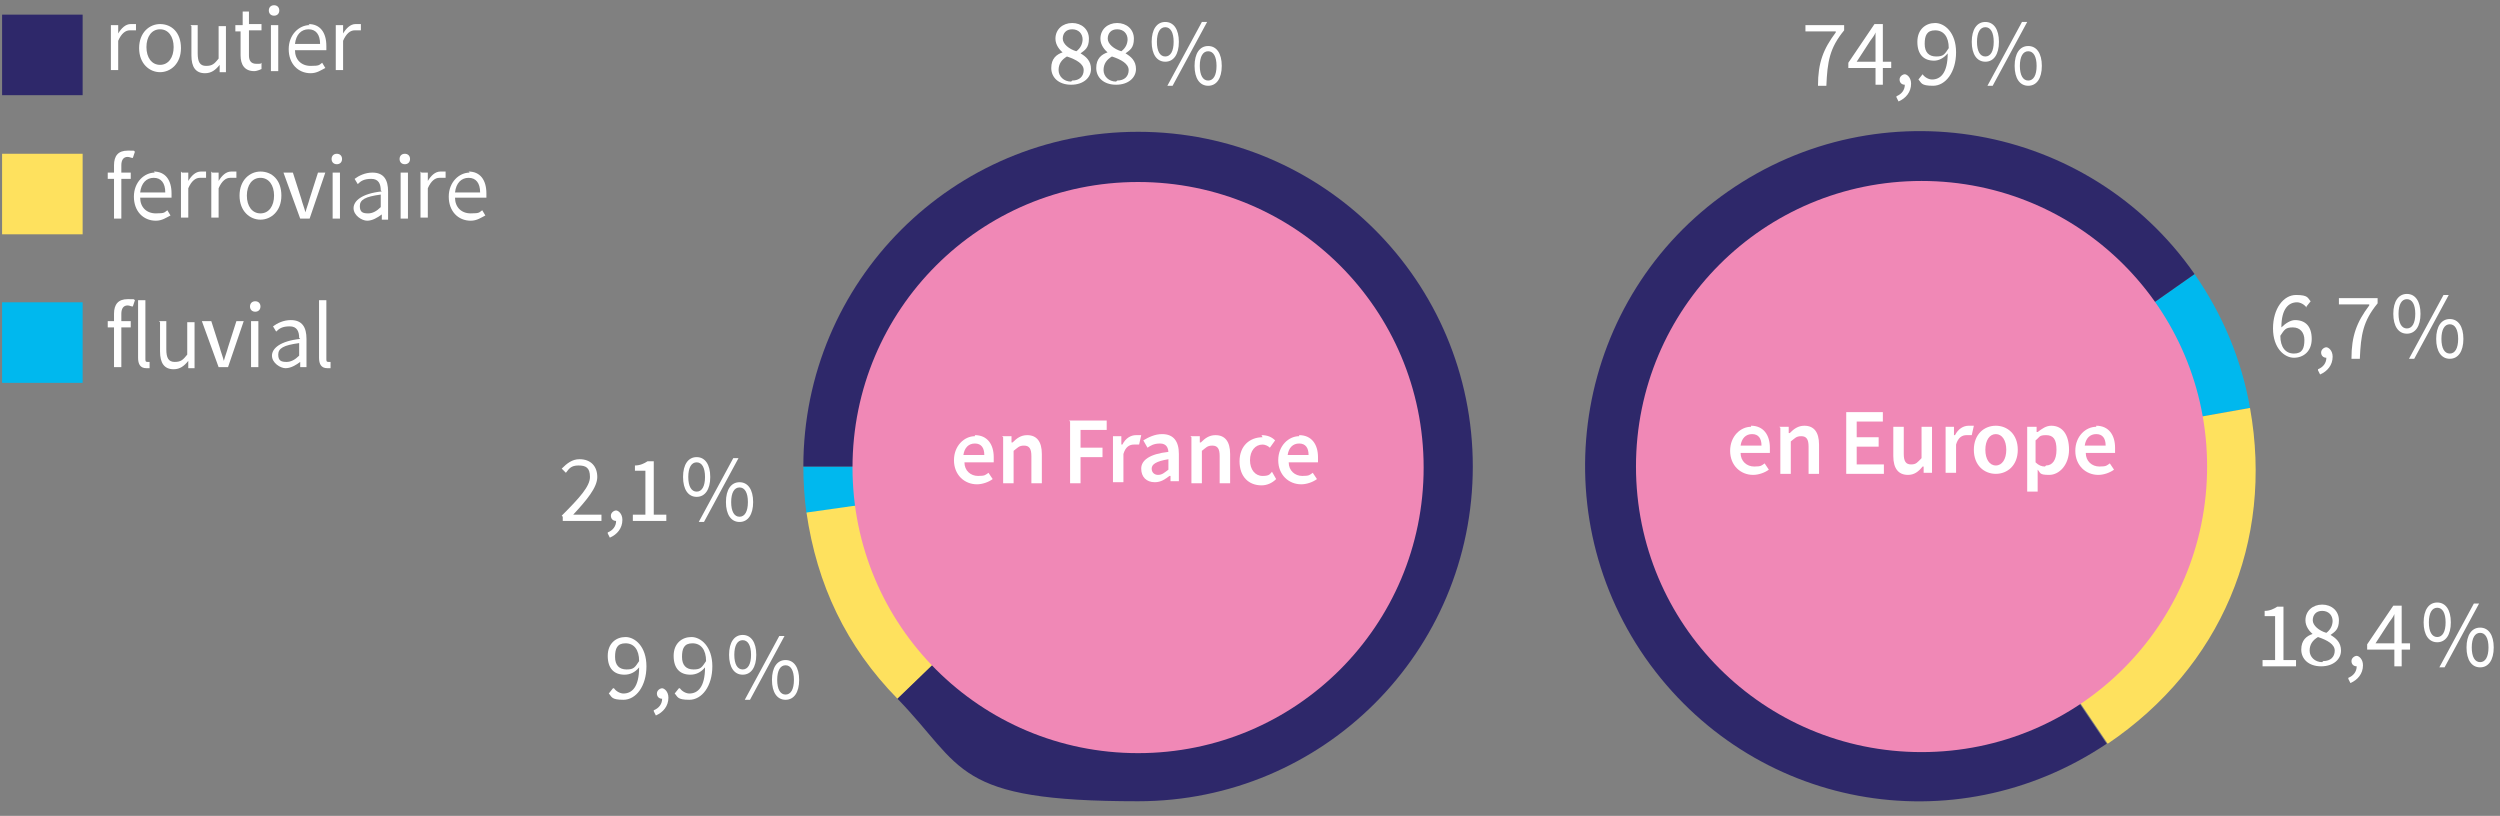 <?xml version="1.0" encoding="UTF-8"?>
<svg xmlns="http://www.w3.org/2000/svg" id="Calque_1" data-name="Calque 1" version="1.1" viewBox="0 0 239 78">
  <rect x="0" y="0" width="239" height="78" fill="#808080" stroke="none"/>
  <defs>
    <style>
      .cls-1 {
        fill: #00b8ee;
      }

      .cls-1, .cls-2, .cls-3, .cls-4, .cls-5 {
        stroke-width: 0px;
      }

      .cls-2 {
        fill: #f088b6;
      }

      .cls-3 {
        fill: #2e286a;
      }

      .cls-4 {
        fill: #fee15e;
      }

      .cls-5 {
        fill: #fff;
      }
    </style>
  </defs>
  <g>
    <path class="cls-1" d="M108.8,44.6l-31.7,4.5c-.2-1.5-.3-3-.3-4.5h32Z"></path>
    <path class="cls-4" d="M108.8,44.6l-23,22.2c-4.9-5-7.7-10.9-8.7-17.8l31.7-4.5Z"></path>
    <path class="cls-3" d="M108.8,44.6h-32c0-17.7,14.3-32,32-32s32,14.3,32,32-14.3,32-32,32-16.6-3.2-23-9.8l23-22.2Z"></path>
    <path class="cls-1" d="M183.6,44.6l31.5-5.6c-.8-4.6-2.6-8.9-5.3-12.8l-26.2,18.4Z"></path>
    <path class="cls-4" d="M183.6,44.6l17.9,26.5c10.8-7.3,15.9-19.3,13.6-32.1l-31.5,5.6Z"></path>
    <path class="cls-3" d="M183.6,44.6l26.2-18.4c-10.1-14.5-30.1-18-44.6-7.9-14.5,10.1-18,30.1-7.9,44.6,10.1,14.4,29.5,18,44.1,8.2l-17.9-26.5Z"></path>
  </g>
  <g>
    <path class="cls-5" d="M10.7,2.4h.6v.8h0c.3-.5.7-.9,1.2-.9s.3,0,.5,0v.6c-.3,0-.4,0-.6,0-.4,0-.8.3-1.1,1v2.8h-.7V2.4Z"></path>
    <path class="cls-5" d="M15.3,2.3c1.1,0,2,.8,2,2.3s-1,2.3-2,2.3-2-.8-2-2.3,1-2.3,2-2.3ZM15.3,6.2c.8,0,1.3-.7,1.3-1.7s-.5-1.7-1.3-1.7-1.3.7-1.3,1.7.5,1.7,1.3,1.7Z"></path>
    <path class="cls-5" d="M18.2,2.4h.7v2.7c0,.8.2,1.2.8,1.2s.8-.2,1.2-.7v-3.1h.7v4.4h-.6v-.7h0c-.4.5-.8.8-1.4.8-.9,0-1.3-.6-1.3-1.7v-2.8Z"></path>
    <path class="cls-5" d="M23.1,3h-.6v-.6h.7s0-1.3,0-1.3h.6v1.2h1.2v.6h-1.2v2.4c0,.5.2.8.7.8s.4,0,.5-.1v.6c0,0-.4.2-.7.2-.9,0-1.3-.6-1.3-1.5v-2.4Z"></path>
    <path class="cls-5" d="M25.7,1c0-.3.2-.5.5-.5s.5.2.5.5-.2.5-.5.5-.5-.2-.5-.5ZM25.9,2.4h.7v4.4h-.7V2.4Z"></path>
    <path class="cls-5" d="M29.5,2.3c1.1,0,1.7.8,1.7,2.1s0,.3,0,.4h-3c0,.9.6,1.5,1.5,1.5s.8-.1,1.1-.3l.3.5c-.4.2-.8.5-1.4.5-1.2,0-2.1-.9-2.1-2.3s1-2.3,2-2.3ZM30.6,4.2c0-.9-.4-1.4-1.1-1.4s-1.2.5-1.3,1.4h2.3Z"></path>
    <path class="cls-5" d="M32.2,2.4h.6v.8h0c.3-.5.7-.9,1.2-.9s.3,0,.5,0v.6c-.3,0-.4,0-.6,0-.4,0-.8.3-1.1,1v2.8h-.7V2.4Z"></path>
  </g>
  <g>
    <path class="cls-5" d="M12.7,15.1c-.2,0-.3-.1-.5-.1-.4,0-.6.3-.6.8v.7h.9v.6h-.9v3.8h-.7v-3.8h-.6v-.6h.6v-.7c0-.9.4-1.4,1.3-1.4s.5,0,.7.1l-.2.6Z"></path>
    <path class="cls-5" d="M14.7,16.4c1.1,0,1.7.8,1.7,2.1s0,.3,0,.4h-3c0,.9.6,1.5,1.5,1.5s.8-.1,1.1-.3l.3.5c-.4.2-.8.5-1.4.5-1.2,0-2.1-.9-2.1-2.3s1-2.3,2-2.3ZM15.8,18.4c0-.9-.4-1.4-1.1-1.4s-1.2.5-1.3,1.4h2.3Z"></path>
    <path class="cls-5" d="M17.4,16.5h.6v.8h0c.3-.5.7-.9,1.2-.9s.3,0,.5,0v.6c-.3,0-.4,0-.6,0-.4,0-.8.3-1.1,1v2.8h-.7v-4.4Z"></path>
    <path class="cls-5" d="M20.3,16.5h.6v.8h0c.3-.5.7-.9,1.2-.9s.3,0,.5,0v.6c-.3,0-.4,0-.6,0-.4,0-.8.3-1.1,1v2.8h-.7v-4.4Z"></path>
    <path class="cls-5" d="M24.9,16.4c1.1,0,2,.8,2,2.3s-1,2.3-2,2.3-2-.8-2-2.3,1-2.3,2-2.3ZM24.9,20.4c.8,0,1.3-.7,1.3-1.7s-.5-1.7-1.3-1.7-1.3.7-1.3,1.7.5,1.7,1.3,1.7Z"></path>
    <path class="cls-5" d="M27.2,16.5h.8l.8,2.5c.1.4.3.9.4,1.3h0c.1-.4.3-.9.4-1.3l.8-2.5h.7l-1.5,4.4h-.9l-1.6-4.4Z"></path>
    <path class="cls-5" d="M31.7,15.2c0-.3.2-.5.5-.5s.5.2.5.5-.2.5-.5.5-.5-.2-.5-.5ZM31.8,16.5h.7v4.4h-.7v-4.4Z"></path>
    <path class="cls-5" d="M36.4,18.2c0-.6-.2-1.1-.9-1.1s-1,.2-1.3.5l-.3-.5c.4-.3,1-.6,1.7-.6,1.1,0,1.5.7,1.5,1.8v2.7h-.6v-.5h0c-.4.3-.9.6-1.4.6s-1.3-.5-1.3-1.2.8-1.4,2.7-1.6ZM35.2,20.4c.4,0,.8-.2,1.2-.6v-1.2c-1.5.2-2,.5-2,1.1s.3.7.8.7Z"></path>
    <path class="cls-5" d="M38.2,15.2c0-.3.2-.5.5-.5s.5.2.5.5-.2.5-.5.5-.5-.2-.5-.5ZM38.3,16.5h.7v4.4h-.7v-4.4Z"></path>
    <path class="cls-5" d="M40.3,16.5h.6v.8h0c.3-.5.7-.9,1.2-.9s.3,0,.5,0v.6c-.3,0-.4,0-.6,0-.4,0-.8.3-1.1,1v2.8h-.7v-4.4Z"></path>
    <path class="cls-5" d="M44.8,16.4c1.1,0,1.7.8,1.7,2.1s0,.3,0,.4h-3c0,.9.6,1.5,1.5,1.5s.8-.1,1.1-.3l.3.5c-.4.2-.8.5-1.4.5-1.2,0-2.1-.9-2.1-2.3s1-2.3,2-2.3ZM45.9,18.4c0-.9-.4-1.4-1.1-1.4s-1.2.5-1.3,1.4h2.3Z"></path>
  </g>
  <g>
    <path class="cls-5" d="M12.7,29.3c-.2,0-.3-.1-.5-.1-.4,0-.6.3-.6.8v.7h.9v.6h-.9v3.8h-.7v-3.8h-.6v-.6h.6v-.7c0-.9.4-1.4,1.3-1.4s.5,0,.7.1l-.2.6Z"></path>
    <path class="cls-5" d="M13.2,28.7h.7v5.6c0,.2,0,.3.2.3s0,0,.2,0v.6s-.1,0-.3,0c-.6,0-.8-.4-.8-1v-5.5Z"></path>
    <path class="cls-5" d="M15.2,30.7h.7v2.7c0,.8.2,1.2.8,1.2s.8-.2,1.2-.7v-3.1h.7v4.4h-.6v-.7h0c-.4.5-.8.8-1.4.8-.9,0-1.3-.6-1.3-1.7v-2.8Z"></path>
    <path class="cls-5" d="M19.4,30.7h.8l.8,2.5c.1.4.3.9.4,1.3h0c.1-.4.3-.9.4-1.3l.8-2.5h.7l-1.5,4.4h-.9l-1.6-4.4Z"></path>
    <path class="cls-5" d="M23.9,29.3c0-.3.2-.5.5-.5s.5.2.5.5-.2.5-.5.5-.5-.2-.5-.5ZM24,30.7h.7v4.4h-.7v-4.4Z"></path>
    <path class="cls-5" d="M28.6,32.3c0-.6-.2-1.1-.9-1.1s-1,.2-1.3.5l-.3-.5c.4-.3,1-.6,1.7-.6,1.1,0,1.5.7,1.5,1.8v2.7h-.6v-.5h0c-.4.3-.9.6-1.4.6s-1.3-.5-1.3-1.2.8-1.4,2.7-1.6ZM27.4,34.6c.4,0,.8-.2,1.2-.6v-1.2c-1.5.2-2,.5-2,1.1s.3.7.8.7Z"></path>
    <path class="cls-5" d="M30.5,28.7h.7v5.6c0,.2,0,.3.2.3s0,0,.2,0v.6s-.1,0-.3,0c-.6,0-.8-.4-.8-1v-5.5Z"></path>
  </g>
  <g>
    <path class="cls-5" d="M58.7,65.8c.2.3.6.5.9.5.8,0,1.5-.6,1.5-2.5-.4.5-.9.7-1.4.7-1,0-1.6-.6-1.6-1.8s.8-1.8,1.7-1.8,2,.9,2,2.8-1,3.2-2.2,3.2-1.1-.3-1.4-.6l.4-.5ZM61.1,63.2c0-1.1-.5-1.7-1.3-1.7s-1,.5-1,1.3.4,1.2,1.1,1.2.8-.2,1.2-.8Z"></path>
    <path class="cls-5" d="M62.5,67.9c.5-.2.8-.6.8-1.1,0,0,0,0,0,0-.3,0-.5-.2-.5-.5s.3-.5.5-.5.6.3.6.9c0,.8-.5,1.4-1.2,1.7l-.2-.4Z"></path>
    <path class="cls-5" d="M65,65.8c.2.3.6.5.9.5.8,0,1.5-.6,1.5-2.5-.4.5-.9.7-1.4.7-1,0-1.6-.6-1.6-1.8s.8-1.8,1.7-1.8,2,.9,2,2.8-1,3.2-2.2,3.2-1.1-.3-1.4-.6l.4-.5ZM67.5,63.2c0-1.1-.5-1.7-1.3-1.7s-1,.5-1,1.3.4,1.2,1.1,1.2.8-.2,1.2-.8Z"></path>
  </g>
  <path class="cls-5" d="M69.7,62.6c0-1.2.5-1.9,1.3-1.9s1.3.7,1.3,1.9-.5,1.9-1.3,1.9-1.3-.7-1.3-1.9ZM71.8,62.6c0-.9-.3-1.4-.8-1.4s-.8.5-.8,1.4.3,1.4.8,1.4.8-.5.8-1.4ZM71.2,66.9l3.3-6.1h.5l-3.3,6.1h-.5ZM73.8,65c0-1.2.5-1.9,1.3-1.9s1.3.7,1.3,1.9-.5,1.9-1.3,1.9-1.3-.7-1.3-1.9ZM75.9,65c0-.9-.3-1.4-.8-1.4s-.8.5-.8,1.4.3,1.4.8,1.4.8-.5.8-1.4Z"></path>
  <g>
    <path class="cls-5" d="M53.7,49.3c1.7-1.7,2.7-2.8,2.7-3.7s-.4-1.1-1.1-1.1-.9.3-1.2.7l-.4-.4c.5-.5,1-.9,1.7-.9,1.1,0,1.7.7,1.7,1.7s-1,2.2-2.3,3.6c.3,0,.7,0,1,0h1.7v.6h-3.7v-.4Z"></path>
    <path class="cls-5" d="M58.1,50.9c.5-.2.8-.6.8-1.1,0,0,0,0,0,0-.3,0-.5-.2-.5-.5s.3-.5.5-.5.6.3.6.9c0,.8-.5,1.4-1.2,1.7l-.2-.4Z"></path>
    <path class="cls-5" d="M60.4,49.2h1.3v-4.2h-1v-.5c.5,0,.9-.2,1.2-.4h.6v5.1h1.2v.6h-3.2v-.6Z"></path>
  </g>
  <path class="cls-5" d="M65.3,45.6c0-1.2.5-1.9,1.3-1.9s1.3.7,1.3,1.9-.5,1.9-1.3,1.9-1.3-.7-1.3-1.9ZM67.4,45.6c0-.9-.3-1.4-.8-1.4s-.8.5-.8,1.4.3,1.4.8,1.4.8-.5.8-1.4ZM66.8,49.9l3.3-6.1h.5l-3.3,6.1h-.5ZM69.4,48c0-1.2.5-1.9,1.3-1.9s1.3.7,1.3,1.9-.5,1.9-1.3,1.9-1.3-.7-1.3-1.9ZM71.5,48c0-.9-.3-1.4-.8-1.4s-.8.5-.8,1.4.3,1.4.8,1.4.8-.5.8-1.4Z"></path>
  <g>
    <path class="cls-5" d="M216.2,63.1h1.3v-4.2h-1v-.5c.5,0,.9-.2,1.2-.4h.6v5.1h1.2v.6h-3.2v-.6Z"></path>
    <path class="cls-5" d="M221.2,60.7h0c-.4-.3-.8-.8-.8-1.4,0-.9.7-1.5,1.6-1.5s1.6.6,1.6,1.5-.4,1.1-.8,1.4h0c.5.3,1,.7,1,1.5s-.7,1.5-1.9,1.5-1.9-.7-1.9-1.6.5-1.3,1.1-1.5ZM222.1,63.2c.7,0,1.1-.4,1.1-1s-.7-1-1.6-1.3c-.5.3-.8.7-.8,1.3s.5,1.1,1.2,1.1ZM223,59.4c0-.6-.4-1-1-1s-.9.4-.9.9.6,1,1.3,1.2c.4-.3.6-.7.6-1.2Z"></path>
    <path class="cls-5" d="M224.5,64.8c.5-.2.8-.6.8-1.1,0,0,0,0,0,0-.3,0-.5-.2-.5-.5s.3-.5.5-.5.6.3.6.9c0,.8-.5,1.4-1.2,1.7l-.2-.4Z"></path>
    <path class="cls-5" d="M230.4,62.1h-.8v1.6h-.7v-1.6h-2.6v-.5l2.5-3.7h.8v3.6h.8v.6ZM228.9,61.5v-1.7c0-.3,0-.8,0-1.1h0c-.1.3-.3.5-.5.8l-1.3,2h1.8Z"></path>
  </g>
  <path class="cls-5" d="M231.7,59.5c0-1.2.5-1.9,1.3-1.9s1.3.7,1.3,1.9-.5,1.9-1.3,1.9-1.3-.7-1.3-1.9ZM233.8,59.5c0-.9-.3-1.4-.8-1.4s-.8.5-.8,1.4.3,1.4.8,1.4.8-.5.8-1.4ZM233.2,63.8l3.3-6.1h.5l-3.3,6.1h-.5ZM235.8,61.9c0-1.2.5-1.9,1.3-1.9s1.3.7,1.3,1.9-.5,1.9-1.3,1.9-1.3-.7-1.3-1.9ZM237.9,61.9c0-.9-.3-1.4-.8-1.4s-.8.5-.8,1.4.3,1.4.8,1.4.8-.5.8-1.4Z"></path>
  <g>
    <path class="cls-5" d="M220.5,29.4c-.2-.3-.6-.5-.9-.5-.8,0-1.5.6-1.5,2.4.4-.4.9-.7,1.3-.7,1,0,1.6.6,1.6,1.8s-.8,1.8-1.7,1.8-2-.9-2-2.8,1-3.2,2.2-3.2,1.1.3,1.4.6l-.4.5ZM220.3,32.5c0-.7-.4-1.2-1.1-1.2s-.8.2-1.2.8c0,1.1.5,1.7,1.3,1.7s1-.5,1-1.3Z"></path>
    <path class="cls-5" d="M221.6,35.3c.5-.2.8-.6.8-1.1,0,0,0,0,0,0-.3,0-.5-.2-.5-.5s.3-.5.5-.5.6.3.6.9c0,.8-.5,1.4-1.2,1.7l-.2-.4Z"></path>
    <path class="cls-5" d="M226.5,29.1h-2.9v-.6h3.7v.5c-1.4,1.7-1.6,3-1.7,5.3h-.8c0-2.2.5-3.5,1.7-5.1Z"></path>
  </g>
  <path class="cls-5" d="M228.8,30c0-1.2.5-1.9,1.3-1.9s1.3.7,1.3,1.9-.5,1.9-1.3,1.9-1.3-.7-1.3-1.9ZM230.9,30c0-.9-.3-1.4-.8-1.4s-.8.5-.8,1.4.3,1.4.8,1.4.8-.5.8-1.4ZM230.3,34.3l3.3-6.1h.5l-3.3,6.1h-.5ZM232.9,32.4c0-1.2.5-1.9,1.3-1.9s1.3.7,1.3,1.9-.5,1.9-1.3,1.9-1.3-.7-1.3-1.9ZM235,32.4c0-.9-.3-1.4-.8-1.4s-.8.5-.8,1.4.3,1.4.8,1.4.8-.5.8-1.4Z"></path>
  <g>
    <path class="cls-2" d="M108.8,72c15.1,0,27.3-12.2,27.3-27.3s-12.2-27.3-27.3-27.3-27.3,12.2-27.3,27.3,12.2,27.3,27.3,27.3"></path>
    <path class="cls-2" d="M183.7,71.9c15.1,0,27.3-12.2,27.3-27.3s-12.2-27.3-27.3-27.3-27.3,12.2-27.3,27.3,12.2,27.3,27.3,27.3"></path>
  </g>
  <g>
    <path class="cls-5" d="M101.7,5.1h0c-.4-.3-.8-.8-.8-1.4,0-.9.7-1.5,1.6-1.5s1.6.6,1.6,1.5-.4,1.1-.8,1.4h0c.5.3,1,.7,1,1.5s-.7,1.5-1.9,1.5-1.9-.7-1.9-1.6.5-1.3,1.1-1.5ZM102.5,7.7c.7,0,1.1-.4,1.1-1s-.7-1-1.6-1.3c-.5.3-.8.7-.8,1.3s.5,1.1,1.2,1.1ZM103.5,3.8c0-.6-.4-1-1-1s-.9.4-.9.9.6,1,1.3,1.2c.4-.3.6-.7.6-1.2Z"></path>
    <path class="cls-5" d="M106,5.1h0c-.4-.3-.8-.8-.8-1.4,0-.9.7-1.5,1.6-1.5s1.6.6,1.6,1.5-.4,1.1-.8,1.4h0c.5.3,1,.7,1,1.5s-.7,1.5-1.9,1.5-1.9-.7-1.9-1.6.5-1.3,1.1-1.5ZM106.8,7.7c.7,0,1.1-.4,1.1-1s-.7-1-1.6-1.3c-.5.3-.8.7-.8,1.3s.5,1.1,1.2,1.1ZM107.8,3.8c0-.6-.4-1-1-1s-.9.4-.9.9.6,1,1.3,1.2c.4-.3.6-.7.6-1.2Z"></path>
  </g>
  <path class="cls-5" d="M110.1,4c0-1.2.5-1.9,1.3-1.9s1.3.7,1.3,1.9-.5,1.9-1.3,1.9-1.3-.7-1.3-1.9ZM112.2,4c0-.9-.3-1.4-.8-1.4s-.8.5-.8,1.4.3,1.4.8,1.4.8-.5.8-1.4ZM111.6,8.2l3.3-6.1h.5l-3.3,6.1h-.5ZM114.2,6.3c0-1.2.5-1.9,1.3-1.9s1.3.7,1.3,1.9-.5,1.9-1.3,1.9-1.3-.7-1.3-1.9ZM116.3,6.3c0-.9-.3-1.4-.8-1.4s-.8.5-.8,1.4.3,1.4.8,1.4.8-.5.8-1.4Z"></path>
  <g>
    <path class="cls-5" d="M93.2,41.6c1.2,0,1.8.9,1.8,2.1s0,.4,0,.5h-2.8c0,.8.6,1.3,1.3,1.3s.7-.1,1-.3l.4.6c-.4.3-1,.5-1.5.5-1.2,0-2.2-.9-2.2-2.3s1-2.3,2-2.3ZM94.1,43.5c0-.7-.3-1.1-.9-1.1s-1,.4-1.1,1.1h2Z"></path>
    <path class="cls-5" d="M95.8,41.7h.9v.6h.1c.4-.4.8-.7,1.4-.7.9,0,1.4.6,1.4,1.8v2.8h-1v-2.6c0-.7-.2-1-.7-1s-.6.2-1,.5v3.1h-1v-4.4Z"></path>
    <path class="cls-5" d="M102.2,40.2h3.6v.9h-2.5v1.7h2.1v.9h-2.1v2.5h-1v-5.9Z"></path>
    <path class="cls-5" d="M106.3,41.7h.9v.8h.1c.3-.6.8-.9,1.3-.9s.4,0,.5,0l-.2.9c-.2,0-.3,0-.5,0-.4,0-.8.2-1,.9v2.7h-1v-4.4Z"></path>
    <path class="cls-5" d="M111.7,43.3c0-.5-.2-.9-.8-.9s-.9.2-1.2.4l-.4-.7c.5-.3,1.1-.6,1.8-.6,1.1,0,1.6.7,1.6,1.9v2.6h-.8v-.5h-.1c-.4.3-.8.6-1.4.6-.8,0-1.3-.5-1.3-1.3s.8-1.4,2.6-1.6ZM110.7,45.4c.4,0,.6-.2,1-.5v-1c-1.2.2-1.6.5-1.6.9s.3.6.6.6Z"></path>
    <path class="cls-5" d="M113.8,41.7h.9v.6h.1c.4-.4.8-.7,1.4-.7.9,0,1.4.6,1.4,1.8v2.8h-1v-2.6c0-.7-.2-1-.7-1s-.6.2-1,.5v3.1h-1v-4.4Z"></path>
    <path class="cls-5" d="M120.6,41.6c.6,0,1,.2,1.3.5l-.5.7c-.2-.2-.5-.3-.7-.3-.7,0-1.2.6-1.2,1.5s.5,1.5,1.2,1.5.7-.2.9-.4l.4.7c-.4.4-.9.6-1.4.6-1.2,0-2.1-.8-2.1-2.3s1-2.3,2.2-2.3Z"></path>
    <path class="cls-5" d="M124.2,41.6c1.2,0,1.8.9,1.8,2.1s0,.4,0,.5h-2.8c0,.8.6,1.3,1.3,1.3s.7-.1,1-.3l.4.6c-.4.3-1,.5-1.5.5-1.2,0-2.2-.9-2.2-2.3s1-2.3,2-2.3ZM125.1,43.5c0-.7-.3-1.1-.9-1.1s-1,.4-1.1,1.1h2Z"></path>
  </g>
  <g>
    <path class="cls-5" d="M167.4,40.7c1.2,0,1.8.9,1.8,2.1s0,.4,0,.5h-2.8c0,.8.6,1.3,1.3,1.3s.7-.1,1-.3l.4.6c-.4.3-1,.5-1.5.5-1.2,0-2.2-.9-2.2-2.3s1-2.3,2-2.3ZM168.4,42.6c0-.7-.3-1.1-.9-1.1s-1,.4-1.1,1.1h2Z"></path>
    <path class="cls-5" d="M170.1,40.8h.9v.6h.1c.4-.4.8-.7,1.4-.7.9,0,1.4.6,1.4,1.8v2.8h-1v-2.6c0-.7-.2-1-.7-1s-.6.2-1,.5v3.1h-1v-4.4Z"></path>
    <path class="cls-5" d="M176.5,39.4h3.5v.9h-2.5v1.5h2.1v.9h-2.1v1.7h2.6v.9h-3.6v-5.9Z"></path>
    <path class="cls-5" d="M181,40.8h1v2.6c0,.7.2,1,.7,1s.6-.2,1-.6v-3h1v4.4h-.8v-.6h-.1c-.4.5-.8.8-1.4.8-.9,0-1.4-.6-1.4-1.8v-2.8Z"></path>
    <path class="cls-5" d="M185.9,40.8h.9v.8h.1c.3-.6.8-.9,1.3-.9s.4,0,.5,0l-.2.9c-.2,0-.3,0-.5,0-.4,0-.8.2-1,.9v2.7h-1v-4.4Z"></path>
    <path class="cls-5" d="M190.8,40.7c1.1,0,2.1.8,2.1,2.3s-1,2.3-2.1,2.3-2.1-.8-2.1-2.3,1-2.3,2.1-2.3ZM190.8,44.5c.6,0,1-.6,1-1.5s-.4-1.5-1-1.5-1,.6-1,1.5.4,1.5,1,1.5Z"></path>
    <path class="cls-5" d="M194.8,45.6v1.4h-1v-6.2h.9v.5h.1c.4-.3.8-.6,1.3-.6,1.1,0,1.7.9,1.7,2.3s-.9,2.4-1.9,2.4-.8-.2-1.1-.5v.7ZM195.6,44.5c.6,0,1-.5,1-1.5s-.3-1.4-1-1.4-.6.2-1,.5v2.1c.3.3.6.4.9.4Z"></path>
    <path class="cls-5" d="M200.4,40.7c1.2,0,1.8.9,1.8,2.1s0,.4,0,.5h-2.8c0,.8.6,1.3,1.3,1.3s.7-.1,1-.3l.4.6c-.4.3-1,.5-1.5.5-1.2,0-2.2-.9-2.2-2.3s1-2.3,2-2.3ZM201.3,42.6c0-.7-.3-1.1-.9-1.1s-1,.4-1.1,1.1h2Z"></path>
  </g>
  <g>
    <path class="cls-5" d="M175.5,3h-2.9v-.6h3.7v.5c-1.4,1.7-1.6,3-1.7,5.3h-.8c0-2.2.5-3.5,1.7-5.1Z"></path>
    <path class="cls-5" d="M180.8,6.5h-.8v1.6h-.7v-1.6h-2.6v-.5l2.5-3.7h.8v3.6h.8v.6ZM179.3,5.9v-1.7c0-.3,0-.8,0-1.1h0c-.1.3-.3.5-.5.8l-1.3,2h1.8Z"></path>
    <path class="cls-5" d="M181.3,9.2c.5-.2.8-.6.8-1.1,0,0,0,0,0,0-.3,0-.5-.2-.5-.5s.3-.5.5-.5.6.3.6.9c0,.8-.5,1.4-1.2,1.7l-.2-.4Z"></path>
    <path class="cls-5" d="M183.8,7.1c.2.3.6.5.9.5.8,0,1.5-.6,1.5-2.5-.4.5-.9.7-1.3.7-1,0-1.6-.6-1.6-1.8s.8-1.8,1.7-1.8,2,.9,2,2.8-1,3.2-2.2,3.2-1.1-.3-1.4-.6l.4-.5ZM186.3,4.6c0-1.1-.5-1.7-1.3-1.7s-1,.5-1,1.3.4,1.2,1.1,1.2.8-.2,1.2-.8Z"></path>
  </g>
  <path class="cls-5" d="M188.5,4c0-1.2.5-1.9,1.3-1.9s1.3.7,1.3,1.9-.5,1.9-1.3,1.9-1.3-.7-1.3-1.9ZM190.6,4c0-.9-.3-1.4-.8-1.4s-.8.5-.8,1.4.3,1.4.8,1.4.8-.5.8-1.4ZM190,8.2l3.3-6.1h.5l-3.3,6.1h-.5ZM192.6,6.3c0-1.2.5-1.9,1.3-1.9s1.3.7,1.3,1.9-.5,1.9-1.3,1.9-1.3-.7-1.3-1.9ZM194.7,6.3c0-.9-.3-1.4-.8-1.4s-.8.5-.8,1.4.3,1.4.8,1.4.8-.5.8-1.4Z"></path>
  <rect class="cls-3" x=".2" y="1.4" width="7.7" height="7.7"></rect>
  <rect class="cls-4" x=".2" y="14.7" width="7.7" height="7.7"></rect>
  <rect class="cls-1" x=".2" y="28.9" width="7.7" height="7.7"></rect>
</svg>

